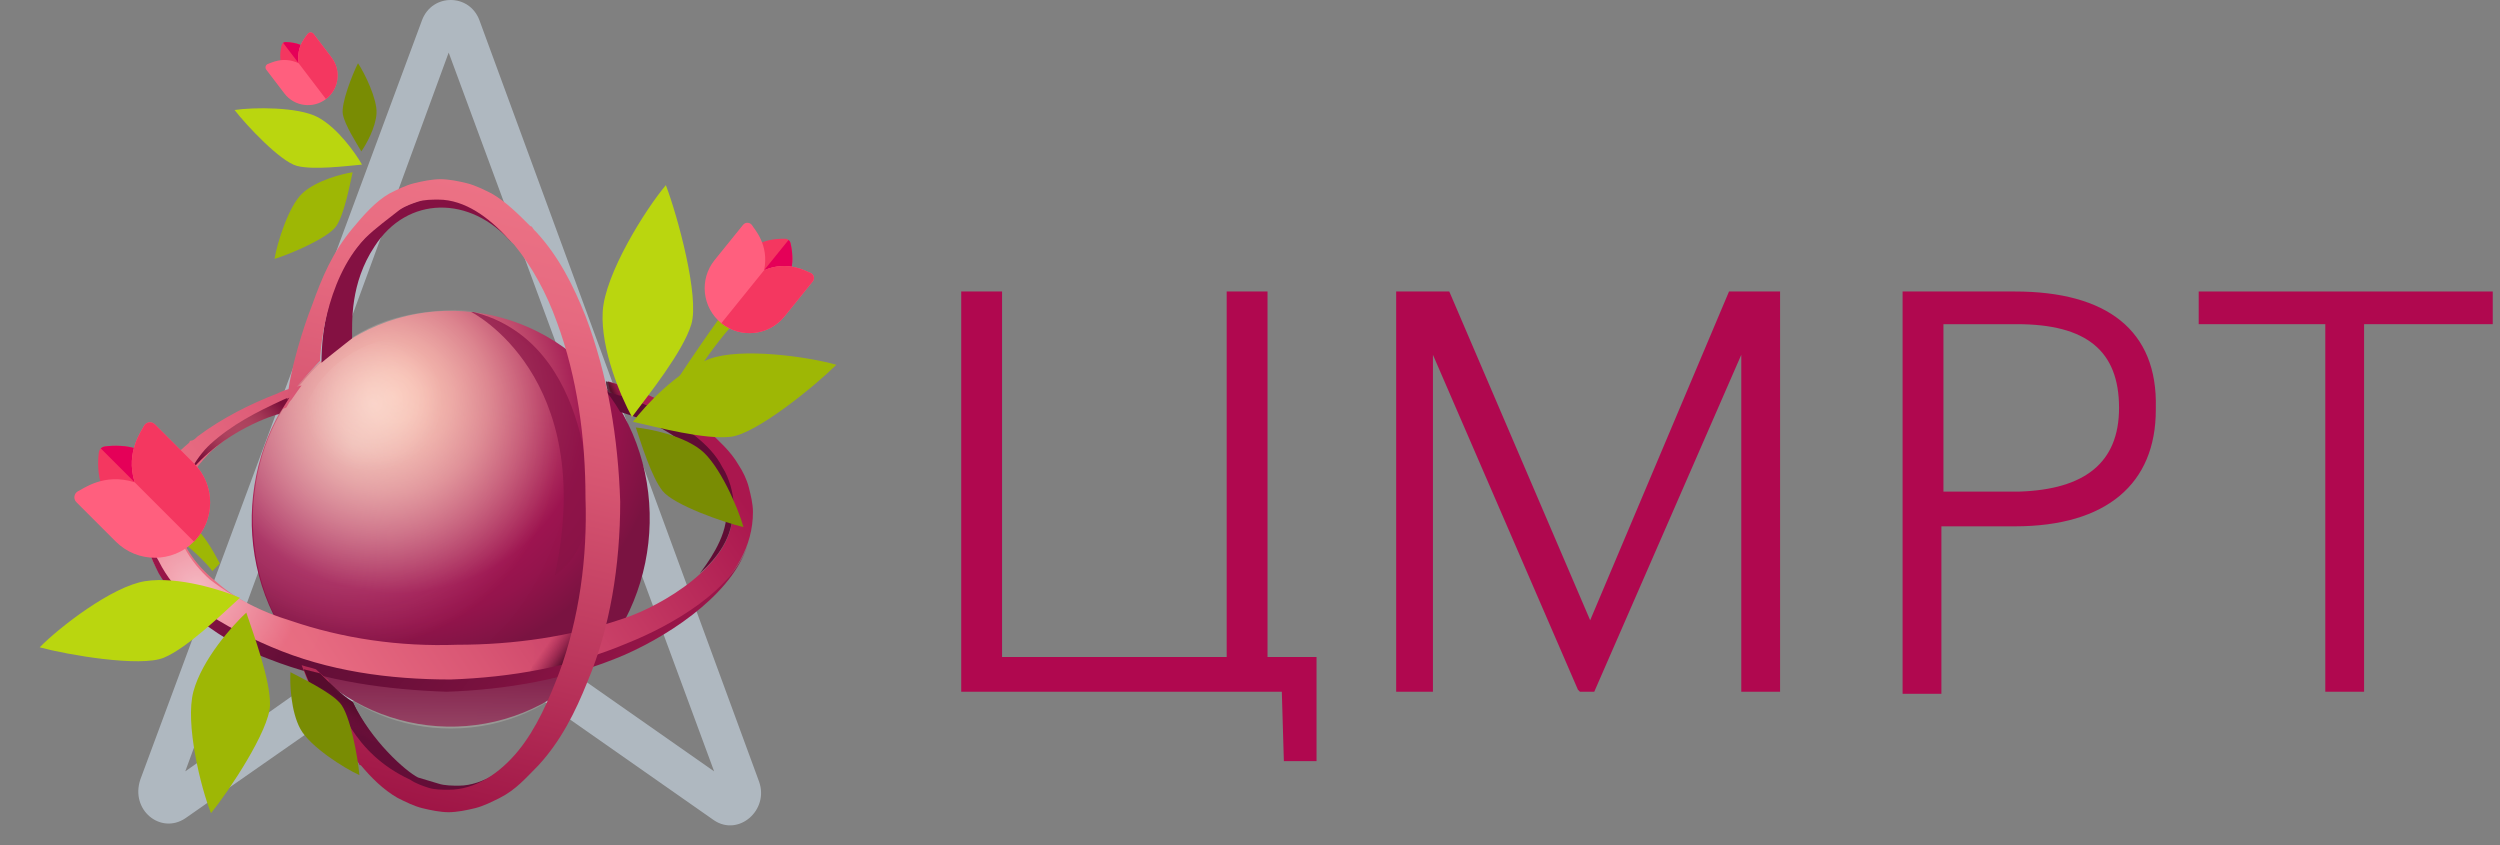 <svg width="284" height="96" viewBox="0 0 284 96" fill="none" xmlns="http://www.w3.org/2000/svg">
<rect x="0" y="0" width="284" height="96" fill="#808080" stroke="none"/>
<path d="M143.991 33.114H139.351V74.637H113.834V33.114H109.195V78.581H145.615L145.847 86.468H149.558V74.637H143.991V33.114Z" fill="#B0084F"/>
<path d="M180.643 70.462L164.637 33.114H158.605V78.581H162.781V40.305L179.251 78.349L179.483 78.581H181.107L197.809 40.305V78.581H202.217V33.114H196.417L180.643 70.462Z" fill="#B0084F"/>
<path fill-rule="evenodd" clip-rule="evenodd" d="M216.135 33.114H228.894C239.332 33.114 245.132 37.522 244.9 46.337V46.569C244.9 54.92 239.332 59.791 228.894 59.791H220.543V78.813H216.135V33.114ZM240.724 46.337C240.724 39.841 237.013 36.826 229.126 36.826H220.774V55.847H229.358C236.781 55.615 240.724 52.6 240.724 46.337Z" fill="#B0084F"/>
<path d="M249.771 33.114V36.826H264.154V78.581H268.561V36.826H283.175V33.114H249.771Z" fill="#B0084F"/>
<path fill-rule="evenodd" clip-rule="evenodd" d="M50.969 66.519L81.126 87.628L50.969 5.973L21.045 87.628L50.969 66.519ZM50.969 72.086L21.045 92.963C18.261 94.819 14.781 92.036 15.941 88.556L47.954 2.262C49.114 -0.754 53.289 -0.754 54.449 2.262L86.229 88.788C87.389 92.036 83.91 95.051 81.126 93.195L50.969 72.086Z" fill="#AFB8C0"/>
<path d="M70.224 46.105C76.951 57.007 73.935 71.854 63.496 78.813C53.057 85.772 38.907 82.756 32.18 71.854C25.453 60.951 28.468 46.105 38.907 39.145C49.346 31.954 63.496 35.202 70.224 46.105Z" fill="url(#paint0_radial_147_981)"/>
<path opacity="0.7" d="M51.665 35.202C44.474 35.434 40.531 37.289 36.123 41.465C32.179 45.408 29.628 50.048 28.932 55.847C28.004 62.806 30.324 70.462 34.035 73.709C36.819 76.029 43.314 76.493 47.026 76.261C56.769 76.029 63.264 64.662 64.888 54.223C65.816 47.96 63.728 42.393 59.553 38.913C56.769 36.593 55.377 35.202 51.665 35.202Z" fill="url(#paint1_radial_147_981)" fill-opacity="0.6"/>
<path opacity="0.5" d="M50.737 40.537C52.129 42.857 51.665 49.12 47.258 52.136C42.618 55.151 35.891 53.76 34.499 51.44C33.107 49.12 34.731 43.553 39.371 40.537C43.546 37.522 49.114 37.986 50.737 40.537Z" fill="url(#paint2_radial_147_981)" fill-opacity="0.5"/>
<path d="M53.521 35.434C53.521 35.434 67.904 42.625 63.032 65.359C66.512 63.039 66.976 58.167 66.976 58.167C66.976 58.167 67.672 38.913 53.753 35.434C53.521 35.434 53.521 35.434 53.521 35.434Z" fill="#891347" fill-opacity="0.7"/>
<path opacity="0.2" d="M66.744 76.262C62.568 80.205 57.465 82.757 51.202 82.757C45.634 82.757 40.299 80.669 36.123 76.493C35.891 76.262 41.691 78.581 51.433 78.117C60.48 77.885 67.208 75.566 66.744 76.262Z" fill="url(#paint3_linear_147_981)"/>
<path d="M85.534 58.167C85.534 57.239 85.302 56.311 85.07 55.383C84.838 54.455 84.374 53.528 83.91 52.832C82.982 51.208 81.59 50.048 80.43 48.888C77.647 46.568 74.631 45.176 71.383 44.017C70.687 43.785 69.76 43.553 69.064 43.321L69.296 44.48C69.528 44.48 70.223 45.872 70.223 45.872C70.455 45.872 70.455 45.872 70.687 46.104C73.703 47.264 76.719 48.656 79.038 50.744C80.198 51.672 81.358 52.832 82.054 54.224C82.518 54.919 82.75 55.615 82.982 56.311C83.214 57.007 83.214 57.703 83.214 58.399C83.214 64.198 75.095 68.838 70.919 70.23C64.888 72.317 58.393 73.245 51.898 73.245C45.402 73.477 38.907 72.549 32.876 70.462C29.86 69.534 26.844 68.142 24.525 66.054C22.205 64.198 20.349 61.647 20.117 58.863C20.117 58.167 20.117 57.471 20.349 56.775C20.581 56.079 20.813 55.383 21.277 54.687C21.973 53.528 22.901 52.368 23.829 51.44L24.061 51.208C26.38 49.12 29.164 47.496 32.412 46.336C32.644 46.336 32.644 45.872 33.108 45.408C33.572 44.712 34.267 43.785 34.267 43.785C33.34 44.017 32.412 44.249 31.484 44.712C28.468 45.872 25.221 47.496 22.437 49.584C22.205 49.816 21.973 50.048 21.741 50.048C21.741 50.048 21.509 50.048 21.509 50.28C20.117 51.44 18.957 52.6 18.029 54.224C17.565 54.919 17.101 55.847 16.869 56.775C16.637 57.703 16.405 58.399 16.405 59.327C16.405 60.255 16.637 61.415 16.869 62.343C17.101 63.27 17.565 64.198 18.029 64.894C18.957 66.518 20.349 67.91 21.509 69.07C24.293 71.389 27.308 73.013 30.556 74.173C37.051 76.493 44.01 77.653 50.738 77.653C57.465 77.421 64.424 76.261 70.919 73.709C77.183 71.157 85.534 66.054 85.534 58.167Z" fill="url(#paint4_linear_147_981)"/>
<path d="M60.248 76.261C60.248 76.261 60.016 76.957 59.553 77.653C61.872 77.189 63.96 76.725 63.96 76.725C63.96 76.725 64.888 75.333 65.12 73.709C65.12 73.013 67.44 71.158 67.44 71.158C65.12 71.853 61.176 72.549 59.785 72.781C61.64 72.781 60.248 76.261 60.248 76.261Z" fill="url(#paint5_linear_147_981)"/>
<path opacity="0.81" d="M68.832 43.321C68.832 43.321 70.92 43.785 72.079 44.48C72.311 44.48 70.92 44.017 72.079 47.264C71.615 47.032 70.688 46.8 70.688 46.8C70.688 46.8 69.528 44.712 69.064 44.48C68.832 43.785 68.832 43.321 68.832 43.321Z" fill="url(#paint6_linear_147_981)"/>
<path opacity="0.5" d="M35.195 74.174C34.267 75.565 26.844 72.318 21.509 68.606C16.173 64.894 15.709 59.095 17.333 55.847C17.797 55.152 18.957 55.384 20.117 57.471C19.421 60.719 21.741 63.967 23.828 65.822C27.076 68.374 32.179 70.694 36.123 71.39C36.587 71.854 35.659 73.71 35.195 74.174Z" fill="url(#paint7_radial_147_981)"/>
<path d="M71.383 73.014C64.888 75.797 57.929 76.957 51.202 77.189C44.242 77.189 37.283 76.261 30.788 73.478C27.54 72.086 24.293 70.462 21.509 68.142C20.117 66.983 18.957 65.591 18.029 63.735C17.333 62.575 16.869 61.647 16.405 59.791C16.405 60.023 16.405 59.327 16.405 59.791C16.405 60.487 16.637 61.415 16.869 62.343C17.101 63.271 17.565 64.199 18.029 65.127C18.957 66.751 20.349 68.142 21.509 69.534C24.293 71.854 27.308 73.71 30.556 74.87C37.051 77.421 44.01 78.349 50.738 78.581C57.465 78.349 64.424 77.189 70.919 74.406C76.719 71.854 83.678 66.983 85.07 61.415C83.678 66.983 76.023 71.158 71.383 73.014Z" fill="url(#paint8_linear_147_981)"/>
<path d="M82.982 55.151C82.75 54.456 82.518 53.76 82.054 53.064C81.358 51.672 80.198 50.512 79.039 49.584C76.487 47.496 73.703 45.872 70.456 44.944C70.224 44.944 69.064 44.481 68.832 44.481C69.528 45.176 70.456 46.8 70.456 46.8C73.471 47.728 75.559 48.656 77.879 50.512C79.271 51.44 80.43 52.6 81.126 53.992C81.59 54.687 81.822 55.383 82.054 56.079C82.286 56.775 82.286 57.471 82.518 58.399C82.518 61.183 80.198 64.198 79.503 65.126C81.358 63.502 83.446 60.951 83.214 57.703C83.446 56.775 83.214 56.079 82.982 55.151Z" fill="#600C34"/>
<path d="M32.18 45.409C29.164 46.8 26.381 48.192 23.829 50.512L23.597 50.744C22.669 51.672 21.973 52.832 21.277 53.992C25.221 48.888 31.484 47.032 31.716 47.032L32.876 45.177C32.644 45.177 32.18 45.409 32.18 45.409Z" fill="url(#paint9_radial_147_981)"/>
<path d="M52.13 89.252C51.434 89.252 50.506 89.252 49.81 89.02C49.114 88.788 48.186 88.556 47.49 88.324C46.098 87.628 42.155 84.148 40.067 79.741C38.443 79.045 37.515 77.885 36.819 77.189C36.587 76.957 36.355 76.957 36.123 76.725C37.051 79.277 39.139 83.221 40.995 85.076C42.155 86.236 44.242 88.092 46.794 89.484C47.49 89.716 47.954 90.412 48.65 90.412C49.346 90.644 50.506 90.876 51.434 90.876C54.449 90.644 57.465 88.556 59.553 86.004L60.017 85.308C57.697 87.164 54.913 89.252 52.13 89.252Z" fill="#630E37"/>
<path d="M58.095 27.527C56.471 25.207 53.456 22.424 49.744 22.424C49.048 22.424 48.12 22.655 47.425 22.887C46.729 23.119 46.033 23.351 45.337 23.815C43.945 24.511 42.321 25.903 41.393 27.063C37.218 31.47 36.522 37.734 36.522 41.213C36.754 40.981 38.842 39.358 40.001 38.43C40.001 36.574 39.769 32.166 42.553 27.991C46.265 22.192 53.456 22.192 58.095 27.527Z" fill="#841142"/>
<path d="M70.455 57.007C70.223 49.816 69.063 42.625 66.512 35.898C65.12 32.418 63.496 29.171 60.944 26.387L60.712 26.155C60.48 25.923 60.48 25.691 60.248 25.691C58.857 24.299 57.465 22.907 55.841 21.979C54.913 21.515 53.985 21.051 53.057 20.819C52.129 20.587 50.969 20.355 50.042 20.355C49.114 20.355 47.954 20.587 47.026 20.819C46.098 21.051 45.17 21.515 44.242 21.979C42.618 22.907 41.227 24.531 40.067 25.923C37.747 28.706 36.587 31.49 35.427 34.738C34.499 37.058 32.876 42.161 32.644 45.409C34.267 43.089 36.355 41.001 36.355 41.001C36.355 40.305 36.819 31.954 41.459 27.083C42.618 25.923 44.242 24.763 45.402 23.835C46.098 23.371 46.794 23.139 47.49 22.907C48.186 22.675 49.114 22.675 49.81 22.675C52.825 22.675 55.609 24.763 57.697 27.083C57.929 27.315 58.161 27.547 58.393 27.779C60.48 30.33 62.104 33.346 63.264 36.594C65.584 42.857 66.512 49.816 66.512 56.543C66.744 63.271 65.816 70.23 63.496 76.493C62.336 79.509 60.944 82.756 58.857 85.308C56.769 87.86 53.985 89.716 50.969 89.716C50.274 89.716 49.346 89.716 48.65 89.484C47.954 89.252 47.258 89.02 46.562 88.556C40.067 85.54 38.443 79.973 37.283 77.189C36.819 76.957 35.891 76.029 35.891 76.029C35.195 75.797 34.963 75.797 34.267 75.565C35.659 79.277 37.515 83.22 40.067 86.004C40.299 86.236 40.531 86.468 40.763 86.7C40.763 86.7 40.763 86.932 40.995 86.932C42.154 88.324 43.546 89.716 45.17 90.644C46.098 91.108 47.026 91.571 47.954 91.803C48.882 92.035 50.042 92.267 50.969 92.267C51.897 92.267 53.057 92.035 53.985 91.803C54.913 91.571 55.841 91.108 56.769 90.644C58.625 89.716 59.785 88.324 61.176 86.932C63.728 84.148 65.352 80.901 66.744 77.421C69.295 71.39 70.455 64.198 70.455 57.007Z" fill="url(#paint10_linear_147_981)"/>
<path d="M34.499 76.029L36.355 76.493C37.515 77.653 38.675 78.813 40.067 79.741C41.227 82.293 43.082 84.38 43.082 84.38C43.082 84.38 37.747 83.221 37.051 81.829C36.355 80.669 34.499 76.029 34.499 76.029Z" fill="url(#paint11_linear_147_981)"/>
<path d="M68.467 35.418C68.225 39.722 70.582 45.179 71.791 47.37C73.619 44.917 77.58 39.987 78.533 36.846C79.486 33.704 76.959 24.488 75.642 21.032C73.329 23.781 68.708 31.114 68.467 35.418Z" fill="#BAD60F"/>
<path d="M80.531 40.797C76.896 42.175 73.263 46.115 71.9 47.913C74.591 48.522 80.103 49.98 83.041 49.614C85.979 49.249 92.646 43.791 95.011 41.44C91.899 40.541 84.165 39.42 80.531 40.797Z" fill="#9EB705"/>
<path d="M79.575 51.082C77.439 49.432 73.788 48.715 72.229 48.563C72.847 50.376 73.988 54.167 75.272 55.772C76.556 57.377 82.208 59.337 84.458 59.882C83.859 57.714 81.711 52.731 79.575 51.082Z" fill="#798C03"/>
<path d="M76.734 46.173L74.713 46.752C75.216 45.485 81.136 36.823 82.061 35.723C82.061 35.723 83.388 36.679 82.952 37.188C79.379 41.357 76.734 46.173 76.734 46.173Z" fill="#9EB705"/>
<path d="M16.499 66.019C20.249 65.439 25.232 67.038 27.255 67.909C25.262 69.721 21.282 73.612 18.61 74.716C15.94 75.82 7.649 74.394 4.509 73.535C6.719 71.273 12.749 66.598 16.499 66.019Z" fill="#BAD60F"/>
<path d="M21.974 78.546C22.95 74.929 26.384 71.069 27.98 69.591C28.819 72.114 30.742 77.263 30.671 80.116C30.6 82.969 25.998 89.884 23.968 92.376C22.809 89.477 20.998 82.164 21.974 78.546Z" fill="#9EB705"/>
<path d="M34.129 82.821C33.034 80.821 32.917 77.68 32.995 76.359C34.426 77.113 37.44 78.565 38.61 79.848C39.78 81.131 40.671 86.106 40.829 88.055C39.099 87.27 35.224 84.821 34.129 82.821Z" fill="#798C03"/>
<path d="M24.125 64.877L24.975 64.009C24.103 62.409 23.333 60.968 21.928 59.66C21.928 59.66 20.301 61.167 20.983 61.746C23.422 63.816 24.125 64.877 24.125 64.877Z" fill="#9EB705"/>
<path d="M36.123 13.325C38.369 14.534 40.393 17.411 41.124 18.698C39.322 18.862 35.609 19.335 33.73 18.845C31.85 18.354 27.983 14.228 26.647 12.495C28.749 12.178 33.877 12.115 36.123 13.325Z" fill="#BAD60F"/>
<path d="M34.366 21.945C35.944 20.496 38.82 19.757 40.06 19.569C39.717 21.092 39.12 24.271 38.224 25.649C37.328 27.027 32.949 28.873 31.185 29.413C31.483 27.598 32.788 23.393 34.366 21.945Z" fill="#9EB705"/>
<path d="M42.774 12.86C42.691 14.481 41.588 16.429 41.047 17.2C40.462 16.208 39.178 14.203 38.948 12.988C38.718 11.773 40.037 8.425 40.669 7.185C41.424 8.307 42.858 11.239 42.774 12.86Z" fill="#798C03"/>
<path d="M89.898 30.495C87.832 30.186 86.941 31.08 86.674 30.865C86.406 30.649 87.108 29.587 86.374 27.616C87.51 27.083 89.004 27.111 89.199 27.117C89.484 27.127 89.728 27.324 89.797 27.6C89.845 27.792 90.192 29.265 89.898 30.495Z" fill="#F43760"/>
<path d="M89.898 30.495C87.77 30.177 86.871 31.128 86.67 30.861L89.579 27.259C89.684 27.344 89.762 27.462 89.797 27.6C90.009 28.45 90.107 29.63 89.898 30.495Z" fill="#E50058"/>
<path d="M92.071 30.996C91.728 30.917 89.557 29.501 86.803 30.697C87.412 27.76 85.645 25.989 85.43 25.581C85.188 25.231 84.677 25.212 84.41 25.543L81.179 29.544C79.413 31.732 79.756 34.949 81.944 36.715C84.131 38.481 87.349 38.139 89.115 35.951L92.318 31.983C92.584 31.654 92.461 31.161 92.071 30.996Z" fill="#FF5F7E"/>
<path d="M92.319 31.983L89.115 35.951C87.343 38.146 84.124 38.475 81.944 36.715L86.803 30.697C89.56 29.5 91.728 30.916 92.071 30.996C92.461 31.161 92.584 31.654 92.319 31.983Z" fill="#F43760"/>
<path d="M15.456 50.974C14.808 53.464 15.787 54.672 15.489 54.97C15.19 55.27 13.981 54.272 11.472 54.913C10.967 53.452 11.197 51.628 11.23 51.389C11.279 51.042 11.552 50.769 11.899 50.721C12.141 50.687 13.99 50.454 15.456 50.974Z" fill="#F43760"/>
<path d="M15.456 50.974C14.789 53.538 15.836 54.763 15.484 54.974L11.452 50.943C11.57 50.825 11.725 50.745 11.899 50.721C12.968 50.572 14.424 50.605 15.456 50.974Z" fill="#E50058"/>
<path d="M16.354 48.379C16.212 48.789 14.195 51.262 15.3 54.791C11.784 53.661 9.384 55.594 8.858 55.803C8.397 56.054 8.308 56.678 8.678 57.048L13.155 61.525C15.603 63.973 19.586 63.973 22.035 61.525C24.483 59.077 24.483 55.093 22.035 52.645L17.595 48.205C17.227 47.837 16.607 47.923 16.354 48.379Z" fill="#FF5F7E"/>
<path d="M17.595 48.205L22.035 52.645C24.491 55.101 24.475 59.085 22.035 61.525L15.3 54.791C14.195 51.258 16.212 48.789 16.354 48.379C16.607 47.923 17.226 47.837 17.595 48.205Z" fill="#F43760"/>
<path d="M34.288 5.172C33.765 6.449 34.199 7.162 34.018 7.3C33.838 7.437 33.267 6.82 31.886 6.98C31.723 6.167 31.976 5.213 32.011 5.089C32.062 4.908 32.227 4.782 32.415 4.781C32.546 4.781 33.546 4.79 34.288 5.172Z" fill="#F43760"/>
<path d="M34.289 5.172C33.749 6.487 34.218 7.214 34.016 7.301L32.162 4.867C32.233 4.813 32.321 4.782 32.415 4.781C32.994 4.779 33.766 4.901 34.289 5.172Z" fill="#E50058"/>
<path d="M34.952 3.856C34.847 4.064 33.597 5.234 33.931 7.19C32.142 6.337 30.727 7.192 30.432 7.266C30.169 7.366 30.076 7.691 30.247 7.914L32.306 10.617C33.431 12.095 35.55 12.382 37.028 11.256C38.506 10.13 38.793 8.012 37.667 6.534L35.625 3.853C35.456 3.631 35.12 3.632 34.952 3.856Z" fill="#FF5F7E"/>
<path d="M35.625 3.853L37.667 6.534C38.796 8.017 38.501 10.134 37.028 11.256L33.931 7.19C33.597 5.232 34.847 4.064 34.952 3.856C35.12 3.632 35.455 3.631 35.625 3.853Z" fill="#F43760"/>
<defs>
<radialGradient id="paint0_radial_147_981" cx="0" cy="0" r="1" gradientUnits="userSpaceOnUse" gradientTransform="translate(44.688 45.003) rotate(-34.048) scale(30.657 31.228)">
<stop stop-color="#F7AFA1"/>
<stop offset="0.094" stop-color="#F3A89D"/>
<stop offset="0.216" stop-color="#E89493"/>
<stop offset="0.353" stop-color="#D87683"/>
<stop offset="0.502" stop-color="#C24F6F"/>
<stop offset="0.659" stop-color="#A82458"/>
<stop offset="0.723" stop-color="#9D134F"/>
<stop offset="0.828" stop-color="#94134B"/>
<stop offset="0.984" stop-color="#7D1342"/>
<stop offset="1" stop-color="#7A1341"/>
</radialGradient>
<radialGradient id="paint1_radial_147_981" cx="0" cy="0" r="1" gradientUnits="userSpaceOnUse" gradientTransform="translate(40.153 50.547) rotate(45.719) scale(22.97 23.537)">
<stop stop-color="#FFFFEB"/>
<stop offset="1" stop-color="#FFFFF2" stop-opacity="0.01"/>
</radialGradient>
<radialGradient id="paint2_radial_147_981" cx="0" cy="0" r="1" gradientUnits="userSpaceOnUse" gradientTransform="translate(42.416 45.878) rotate(-28.79) scale(7.91 7.49)">
<stop stop-color="white"/>
<stop offset="1" stop-color="white" stop-opacity="0.01"/>
</radialGradient>
<linearGradient id="paint3_linear_147_981" x1="51.341" y1="82.535" x2="51.413" y2="73.805" gradientUnits="userSpaceOnUse">
<stop stop-color="#FFFFEB"/>
<stop offset="0.211" stop-color="#FFFFED" stop-opacity="0.788"/>
<stop offset="1" stop-color="#FFFFF2" stop-opacity="0.01"/>
</linearGradient>
<linearGradient id="paint4_linear_147_981" x1="24.552" y1="77.108" x2="74.942" y2="42.876" gradientUnits="userSpaceOnUse">
<stop stop-color="#EC7285"/>
<stop offset="0.18" stop-color="#E76B81"/>
<stop offset="0.428" stop-color="#D95674"/>
<stop offset="0.714" stop-color="#C33862"/>
<stop offset="1" stop-color="#AA174E"/>
</linearGradient>
<linearGradient id="paint5_linear_147_981" x1="62.055" y1="73.305" x2="64.351" y2="74.922" gradientUnits="userSpaceOnUse">
<stop stop-color="#841142" stop-opacity="0.01"/>
<stop offset="0.246" stop-color="#7E1040" stop-opacity="0.244"/>
<stop offset="0.567" stop-color="#700F39" stop-opacity="0.561"/>
<stop offset="0.927" stop-color="#590D2E" stop-opacity="0.918"/>
<stop offset="1" stop-color="#540C2B" stop-opacity="0.99"/>
</linearGradient>
<linearGradient id="paint6_linear_147_981" x1="71.588" y1="44.683" x2="69.998" y2="45.446" gradientUnits="userSpaceOnUse">
<stop stop-color="#8C113A" stop-opacity="0.01"/>
<stop offset="0.241" stop-color="#881139" stop-opacity="0.241"/>
<stop offset="0.457" stop-color="#7E1035" stop-opacity="0.457"/>
<stop offset="0.664" stop-color="#6E0F30" stop-opacity="0.664"/>
<stop offset="0.863" stop-color="#580D28" stop-opacity="0.863"/>
<stop offset="1" stop-color="#470C22"/>
</linearGradient>
<radialGradient id="paint7_radial_147_981" cx="0" cy="0" r="1" gradientUnits="userSpaceOnUse" gradientTransform="translate(22.425 66.634) rotate(35.794) scale(11.88 11.283)">
<stop stop-color="white"/>
<stop offset="1" stop-color="white" stop-opacity="0.01"/>
</radialGradient>
<linearGradient id="paint8_linear_147_981" x1="29.96" y1="48.081" x2="76.019" y2="82.387" gradientUnits="userSpaceOnUse">
<stop stop-color="#9B1549"/>
<stop offset="0.317" stop-color="#630E37"/>
<stop offset="0.474" stop-color="#690F39"/>
<stop offset="0.681" stop-color="#7B113F"/>
<stop offset="0.916" stop-color="#9B1549"/>
<stop offset="1" stop-color="#AA174E"/>
</linearGradient>
<radialGradient id="paint9_radial_147_981" cx="0" cy="0" r="1" gradientUnits="userSpaceOnUse" gradientTransform="translate(27.009 48.673) scale(6.174 4.705)">
<stop stop-color="#AF4560"/>
<stop offset="0.274" stop-color="#AC415D"/>
<stop offset="0.519" stop-color="#A23655"/>
<stop offset="0.753" stop-color="#922549"/>
<stop offset="0.979" stop-color="#7C113B"/>
<stop offset="1" stop-color="#7A0F39"/>
</radialGradient>
<linearGradient id="paint10_linear_147_981" x1="59.15" y1="21.992" x2="42.93" y2="91.287" gradientUnits="userSpaceOnUse">
<stop stop-color="#EC7285"/>
<stop offset="0.177" stop-color="#E66A80"/>
<stop offset="0.421" stop-color="#D65571"/>
<stop offset="0.705" stop-color="#BC375D"/>
<stop offset="1" stop-color="#9E1445"/>
</linearGradient>
<linearGradient id="paint11_linear_147_981" x1="39.243" y1="79.619" x2="37.965" y2="81.969" gradientUnits="userSpaceOnUse">
<stop stop-color="#560C2C" stop-opacity="0.99"/>
<stop offset="0.257" stop-color="#5C0D2F" stop-opacity="0.736"/>
<stop offset="0.616" stop-color="#6B0F37" stop-opacity="0.38"/>
<stop offset="1" stop-color="#841142" stop-opacity="0.01"/>
</linearGradient>
</defs>
</svg>
